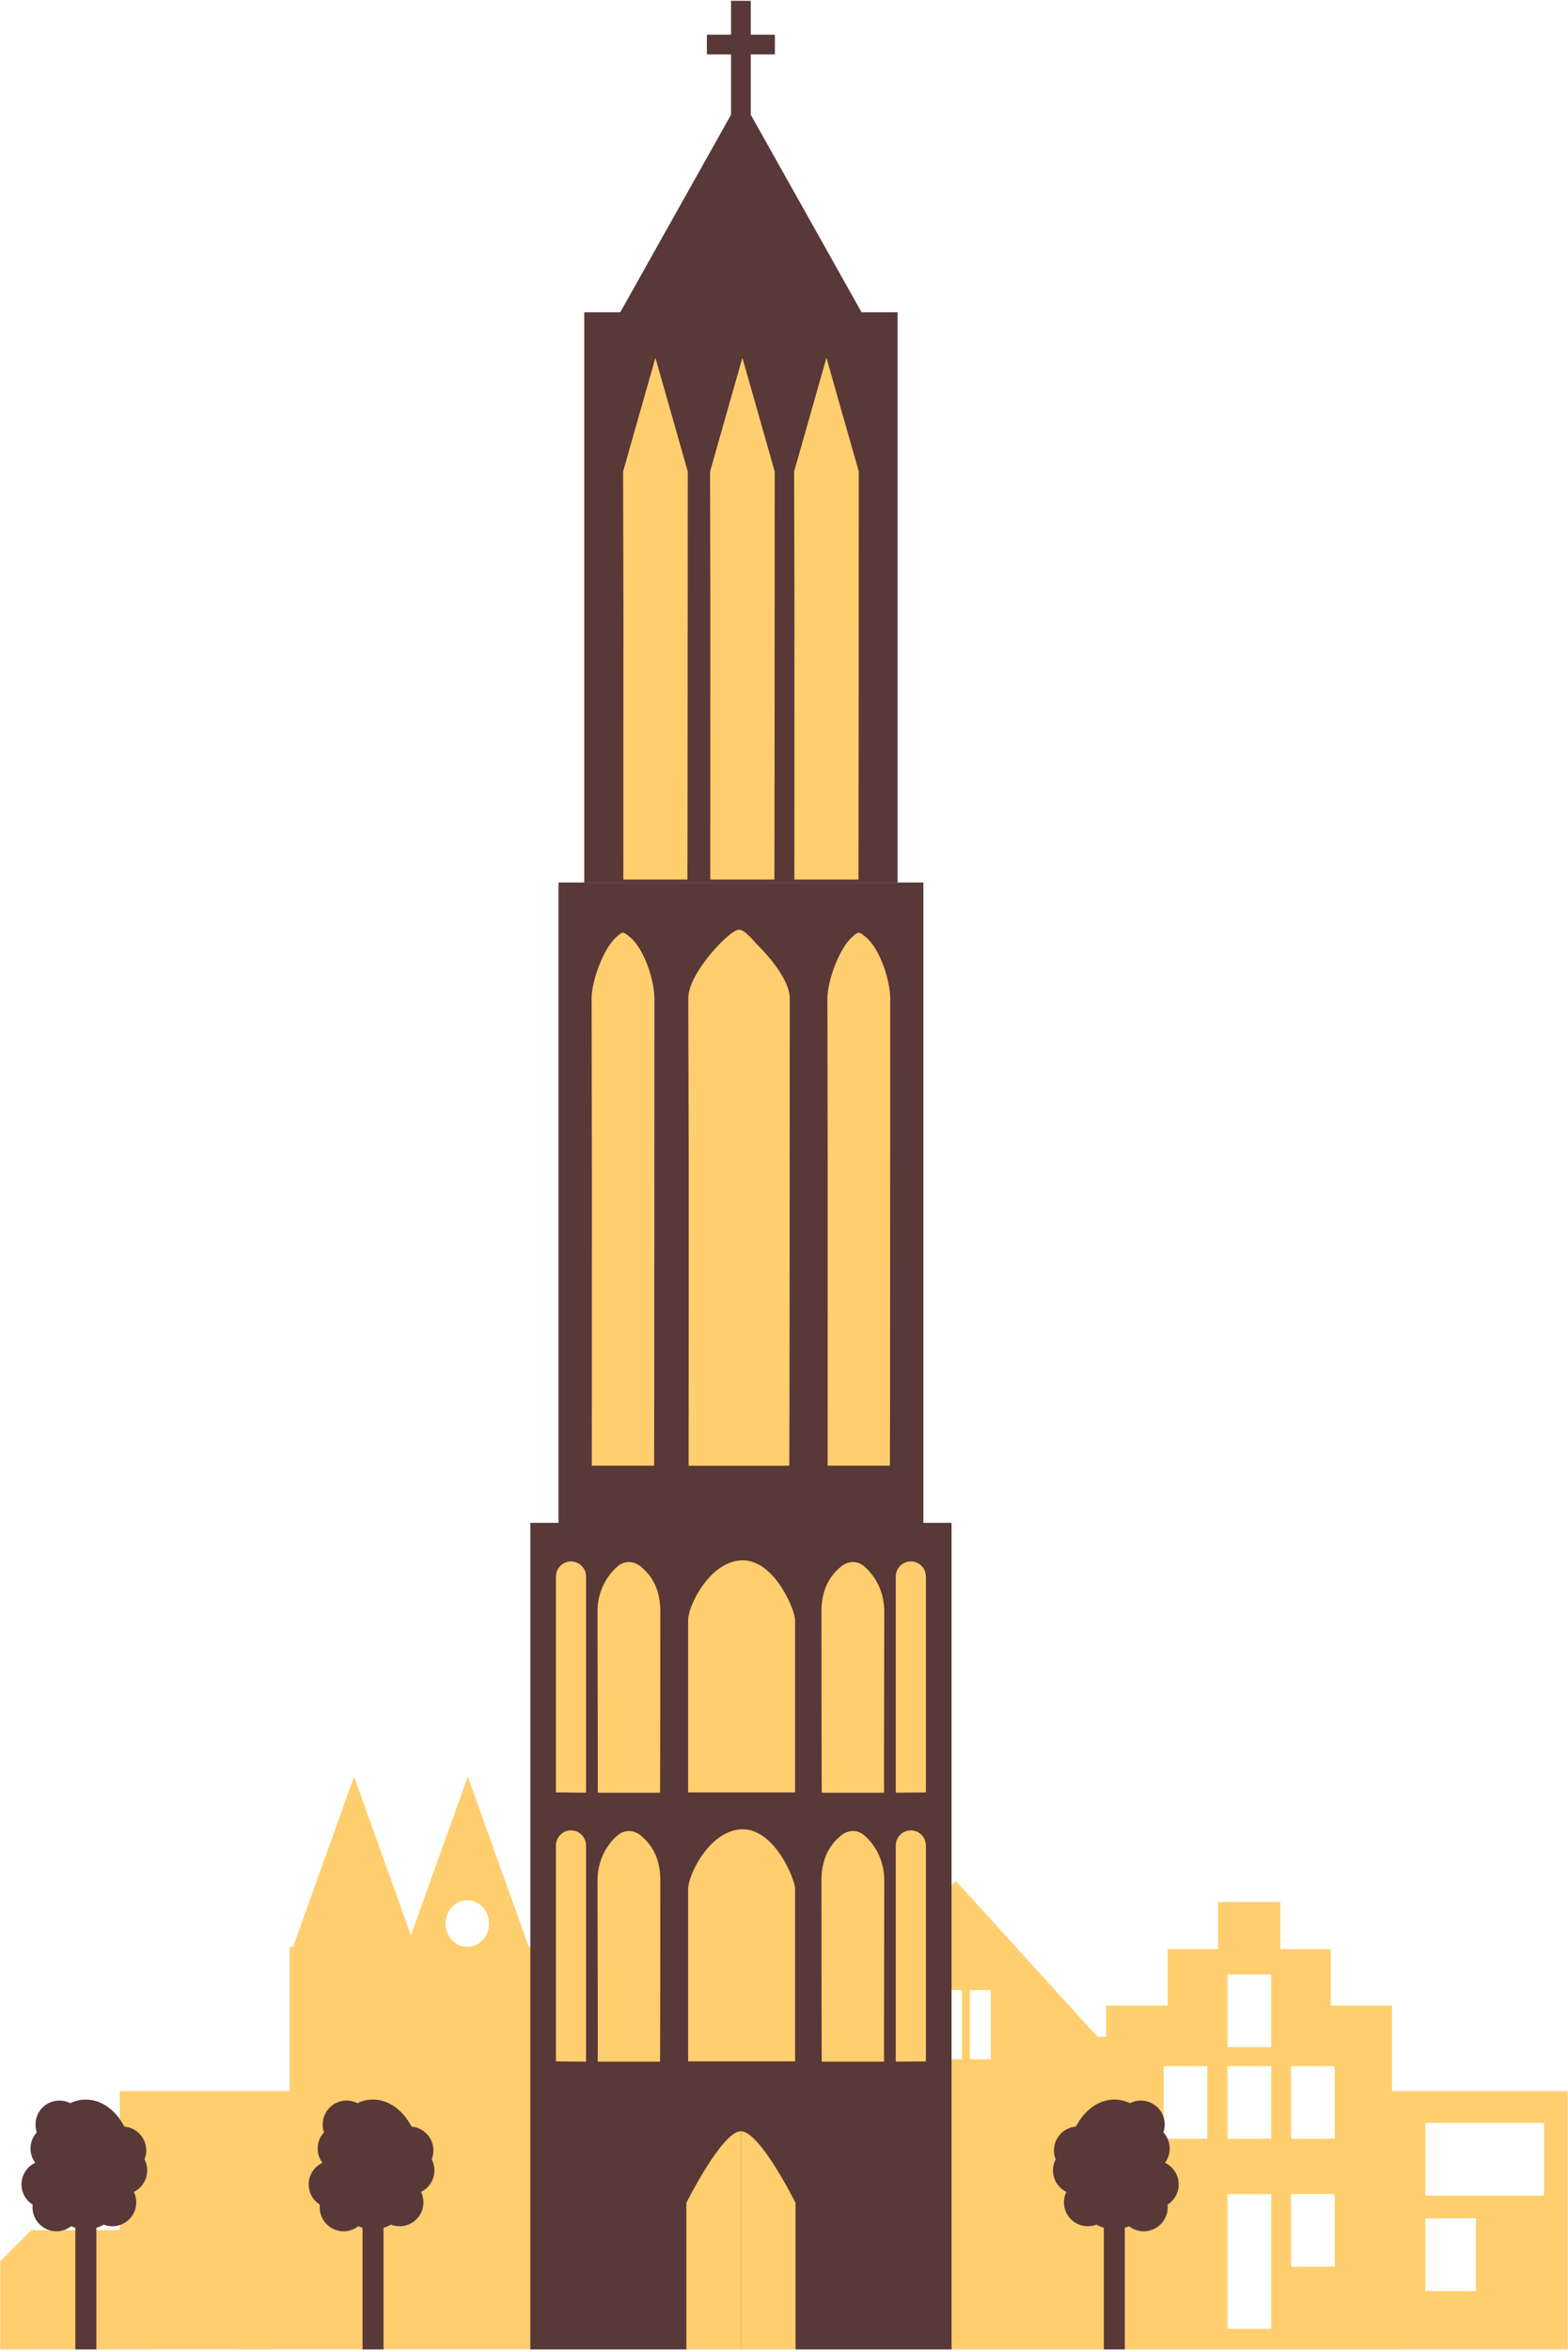 <svg width="385" height="577" viewBox="0 0 385 577" fill="none" xmlns="http://www.w3.org/2000/svg">
<path d="M379.113 539.139H349.983V521.276H379.113V539.139ZM349.983 544.709H362.407V562.572H349.983V544.709ZM327.712 556.599H317.003V538.736H327.712V556.599ZM327.712 525.184H317.003V507.321H327.712V525.184ZM312.129 571.843H301.419V538.742H312.129V571.843ZM312.129 525.184H301.419V507.321H312.129V525.184ZM312.129 502.672H301.419V484.809H312.129V502.672ZM296.436 525.184H285.726V507.321H296.436V525.184ZM243.263 505.658H238.124V488.659H243.263V505.658ZM236.196 505.658H231.057V488.659H236.196V505.658ZM229.129 505.658H223.99V488.659H229.129V505.658ZM194.469 549.307H170.478V530.006H194.469V549.307ZM194.469 523.578H170.478V504.283H194.469V523.578ZM194.469 496.929H170.478V477.627H194.469V496.929ZM194.469 471.66H170.478V452.359H194.469V471.66ZM194.469 445.931H170.478V426.63H194.469V445.931ZM163.624 549.313H139.633V530.012H163.624V549.313ZM163.624 523.469H139.633V504.168H163.624V523.469ZM163.624 497.625H139.633V478.33H163.624V497.625ZM163.624 471.781H139.633V452.485H163.624V471.781ZM163.624 445.937H139.633V426.635H163.624V445.937ZM120.073 472.333C120.073 475.492 117.685 478.053 114.738 478.053C111.792 478.053 109.404 475.492 109.404 472.333C109.404 469.174 111.792 466.613 114.738 466.613C117.685 466.613 120.073 469.174 120.073 472.333ZM384.936 576.872V513.485H341.794V492.457H326.757V478.606H314.367V467.027H299.083V478.606H286.693V492.457H271.593V499.432V500.128H269.469L234.694 461.86L203.556 496.123V419.753H130.73V478.059H129.844L114.859 436.246L100.898 475.205L86.938 436.246L71.952 478.059H71.101V513.485H29.414V545.173V576.861H57.646V576.884H63.62L71.106 576.872H131.231L140.859 576.884H341.811L347.882 576.895H381.674V576.872H384.954H384.936Z" fill="#FFCE6E"/>
<path d="M7.704 547.605H37.248V576.895H0.062V555.246L7.704 547.605Z" fill="#FFCE6E"/>
<path d="M233.639 373.928H130.211V576.895H233.639V373.928Z" fill="#593838"/>
<path d="M226.721 216.7H137.133V374.561H226.721V216.7Z" fill="#593838"/>
<path d="M220.387 76.683H143.453V216.7H220.387V76.683Z" fill="#593838"/>
<path d="M181.917 23.85L152.148 76.942H211.692L181.917 23.85Z" fill="#593838"/>
<path d="M184.34 0.204H179.5V28.758H184.34V0.204Z" fill="#593838"/>
<path d="M190.266 13.359V8.519L173.566 8.519V13.359H190.266Z" fill="#593838"/>
<path d="M168.531 576.895V540.905C168.531 540.905 177.278 523.319 181.934 523.319V576.895H168.531Z" fill="#FFCE6E"/>
<path d="M195.332 576.895V540.905C195.332 540.905 186.585 523.319 181.93 523.319V576.895H195.332Z" fill="#FFCE6E"/>
<path d="M168.967 506.158H195.225V463.839C195.225 461.497 190.288 449.182 182.364 449.182C174.439 449.182 168.961 460.225 168.961 463.839V506.158H168.967Z" fill="#FFCE6E"/>
<path d="M162.133 461.733C162.133 457.267 160.741 453.434 157.225 450.626C155.521 449.268 153.271 449.257 151.677 450.626C148.564 453.296 146.711 457.29 146.711 461.733C146.711 472.379 146.791 493.947 146.78 501.814C146.78 503.327 146.774 505.917 146.763 506.239H162.059C162.099 505.059 162.133 474.094 162.133 461.738V461.733Z" fill="#FFCE6E"/>
<path d="M136.506 453.141C136.506 451.098 138.163 449.446 140.2 449.446C142.237 449.446 143.895 451.104 143.895 453.141V506.239L136.5 506.158V453.141H136.506Z" fill="#FFCE6E"/>
<path d="M201.695 461.733C201.695 457.267 203.088 453.434 206.604 450.626C208.307 449.268 210.557 449.257 212.152 450.626C215.265 453.296 217.118 457.29 217.118 461.733C217.118 472.379 217.037 493.947 217.049 501.814C217.049 503.327 217.054 505.917 217.066 506.239H201.77C201.73 505.059 201.695 474.094 201.695 461.738V461.733Z" fill="#FFCE6E"/>
<path d="M227.334 453.141C227.334 451.098 225.677 449.446 223.64 449.446C221.603 449.446 219.945 451.104 219.945 453.141V506.239L227.34 506.158V453.141H227.334Z" fill="#FFCE6E"/>
<path d="M160.928 87.864L152.992 115.78C152.992 126.11 153.073 140.399 153.067 148.029C153.067 149.497 153.061 215.652 153.05 215.969H168.789C168.829 214.824 168.869 127.773 168.869 115.786L160.934 87.87L160.928 87.864Z" fill="#FFCE6E"/>
<path d="M182.279 87.864L174.344 115.78C174.344 126.11 174.424 140.399 174.419 148.029C174.419 149.497 174.413 215.652 174.401 215.969H190.14C190.181 214.824 190.221 127.773 190.221 115.786L182.285 87.87L182.279 87.864Z" fill="#FFCE6E"/>
<path d="M202.92 87.864L194.984 115.78C194.984 126.11 195.065 140.399 195.059 148.029C195.059 149.497 195.053 215.652 195.042 215.969H210.781C210.821 214.824 210.861 127.773 210.861 115.786L202.926 87.87L202.92 87.864Z" fill="#FFCE6E"/>
<path d="M160.68 245.185C160.68 240.72 158.137 232.859 154.621 230.05C152.917 228.692 152.969 228.681 151.375 230.05C148.262 232.721 145.258 240.743 145.258 245.185C145.258 255.831 145.338 282.003 145.327 289.87C145.327 291.384 145.321 359.576 145.31 359.898H160.605C160.646 358.719 160.68 257.546 160.68 245.191V245.185Z" fill="#FFCE6E"/>
<path d="M218.579 245.185C218.579 240.72 216.035 232.859 212.519 230.05C210.816 228.692 210.867 228.681 209.273 230.05C206.16 232.721 203.156 240.743 203.156 245.185C203.156 255.831 203.237 282.003 203.225 289.87C203.225 291.384 203.22 359.576 203.208 359.898H218.504C218.544 358.719 218.579 257.546 218.579 245.191V245.185Z" fill="#FFCE6E"/>
<path d="M193.921 245.185C193.921 240.72 188.84 234.879 186.365 232.404C185.013 231.052 182.959 228.29 181.457 228.29C179.868 228.29 176.036 232.439 175.311 233.267C173.757 235.046 168.992 240.748 168.992 245.191C168.992 255.837 169.125 282.009 169.107 289.876C169.107 291.389 169.096 359.582 169.079 359.904H193.8C193.864 358.724 193.921 257.552 193.921 245.197V245.185Z" fill="#FFCE6E"/>
<path d="M168.967 440.113H195.225V397.793C195.225 395.451 190.288 383.136 182.364 383.136C174.439 383.136 168.961 394.179 168.961 397.793V440.113H168.967Z" fill="#FFCE6E"/>
<path d="M162.133 395.693C162.133 391.227 160.741 387.394 157.225 384.586C155.521 383.228 153.271 383.217 151.677 384.586C148.564 387.256 146.711 391.25 146.711 395.693C146.711 406.339 146.791 427.907 146.78 435.774C146.78 437.287 146.774 439.877 146.763 440.199H162.059C162.099 439.019 162.133 408.054 162.133 395.698V395.693Z" fill="#FFCE6E"/>
<path d="M136.506 387.101C136.506 385.058 138.163 383.406 140.2 383.406C142.237 383.406 143.895 385.064 143.895 387.101V440.199L136.5 440.119V387.101H136.506Z" fill="#FFCE6E"/>
<path d="M201.695 395.693C201.695 391.227 203.088 387.394 206.604 384.586C208.307 383.228 210.557 383.217 212.152 384.586C215.265 387.256 217.118 391.25 217.118 395.693C217.118 406.339 217.037 427.907 217.049 435.774C217.049 437.287 217.054 439.877 217.066 440.199H201.77C201.73 439.019 201.695 408.054 201.695 395.698V395.693Z" fill="#FFCE6E"/>
<path d="M227.334 387.101C227.334 385.058 225.677 383.406 223.64 383.406C221.603 383.406 219.945 385.064 219.945 387.101V440.199L227.34 440.119V387.101H227.334Z" fill="#FFCE6E"/>
<path d="M79.158 531.057C78.434 530.08 78.004 528.87 78.004 527.564C78.004 526.03 78.591 524.632 79.553 523.59C79.341 522.987 79.229 522.334 79.229 521.661C79.229 518.415 81.857 515.788 85.102 515.788C86.059 515.788 86.965 516.016 87.765 516.426C88.965 515.854 90.251 515.545 91.592 515.545C95.486 515.545 98.933 518.162 101.05 522.182C104.062 522.435 106.421 524.962 106.421 528.035C106.421 528.809 106.274 529.543 106.001 530.222C106.426 531.032 106.664 531.958 106.664 532.94C106.664 535.254 105.322 537.259 103.378 538.216C103.758 538.99 103.971 539.861 103.971 540.783C103.971 544.028 101.343 546.655 98.098 546.655C97.349 546.655 96.63 546.514 95.972 546.26C95.389 546.584 94.787 546.843 94.169 547.035V576.895H89.02V547.035C88.666 546.924 88.322 546.797 87.983 546.645C86.985 547.42 85.735 547.886 84.373 547.886C81.128 547.886 78.5 545.258 78.5 542.013C78.5 541.79 78.515 541.572 78.536 541.355C76.89 540.312 75.792 538.479 75.792 536.383C75.792 534.034 77.169 532.009 79.158 531.072" fill="#593838"/>
<path d="M8.643 531.057C7.919 530.08 7.488 528.87 7.488 527.564C7.488 526.03 8.076 524.632 9.038 523.59C8.825 522.987 8.714 522.334 8.714 521.661C8.714 518.415 11.341 515.788 14.586 515.788C15.543 515.788 16.449 516.016 17.249 516.426C18.449 515.854 19.735 515.545 21.077 515.545C24.97 515.545 28.418 518.162 30.534 522.182C33.546 522.435 35.905 524.962 35.905 528.035C35.905 528.809 35.759 529.543 35.485 530.222C35.91 531.032 36.148 531.958 36.148 532.94C36.148 535.254 34.807 537.259 32.863 538.216C33.242 538.99 33.455 539.861 33.455 540.783C33.455 544.028 30.828 546.655 27.582 546.655C26.833 546.655 26.114 546.514 25.456 546.26C24.874 546.584 24.271 546.843 23.654 547.035V576.895H18.505V547.035C18.151 546.924 17.806 546.797 17.467 546.645C16.47 547.42 15.219 547.886 13.857 547.886C10.612 547.886 7.985 545.258 7.985 542.013C7.985 541.79 8 541.572 8.02 541.355C6.375 540.312 5.276 538.479 5.276 536.383C5.276 534.034 6.653 532.009 8.643 531.072" fill="#593838"/>
<path d="M286.045 531.057C286.769 530.08 287.199 528.87 287.199 527.564C287.199 526.03 286.612 524.632 285.65 523.59C285.863 522.987 285.974 522.334 285.974 521.661C285.974 518.415 283.346 515.788 280.101 515.788C279.144 515.788 278.238 516.016 277.438 516.426C276.238 515.854 274.952 515.545 273.611 515.545C269.718 515.545 266.27 518.162 264.154 522.182C261.141 522.435 258.782 524.962 258.782 528.035C258.782 528.809 258.929 529.543 259.202 530.222C258.777 531.032 258.539 531.958 258.539 532.94C258.539 535.254 259.881 537.259 261.825 538.216C261.445 538.99 261.232 539.861 261.232 540.783C261.232 544.028 263.86 546.655 267.105 546.655C267.854 546.655 268.573 546.514 269.232 546.26C269.814 546.584 270.416 546.843 271.034 547.035V576.895H276.183V547.035C276.537 546.924 276.881 546.797 277.22 546.645C278.218 547.42 279.468 547.886 280.83 547.886C284.075 547.886 286.703 545.258 286.703 542.013C286.703 541.79 286.688 541.572 286.667 541.355C288.313 540.312 289.411 538.479 289.411 536.383C289.411 534.034 288.034 532.009 286.045 531.072" fill="#593838"/>
</svg>
